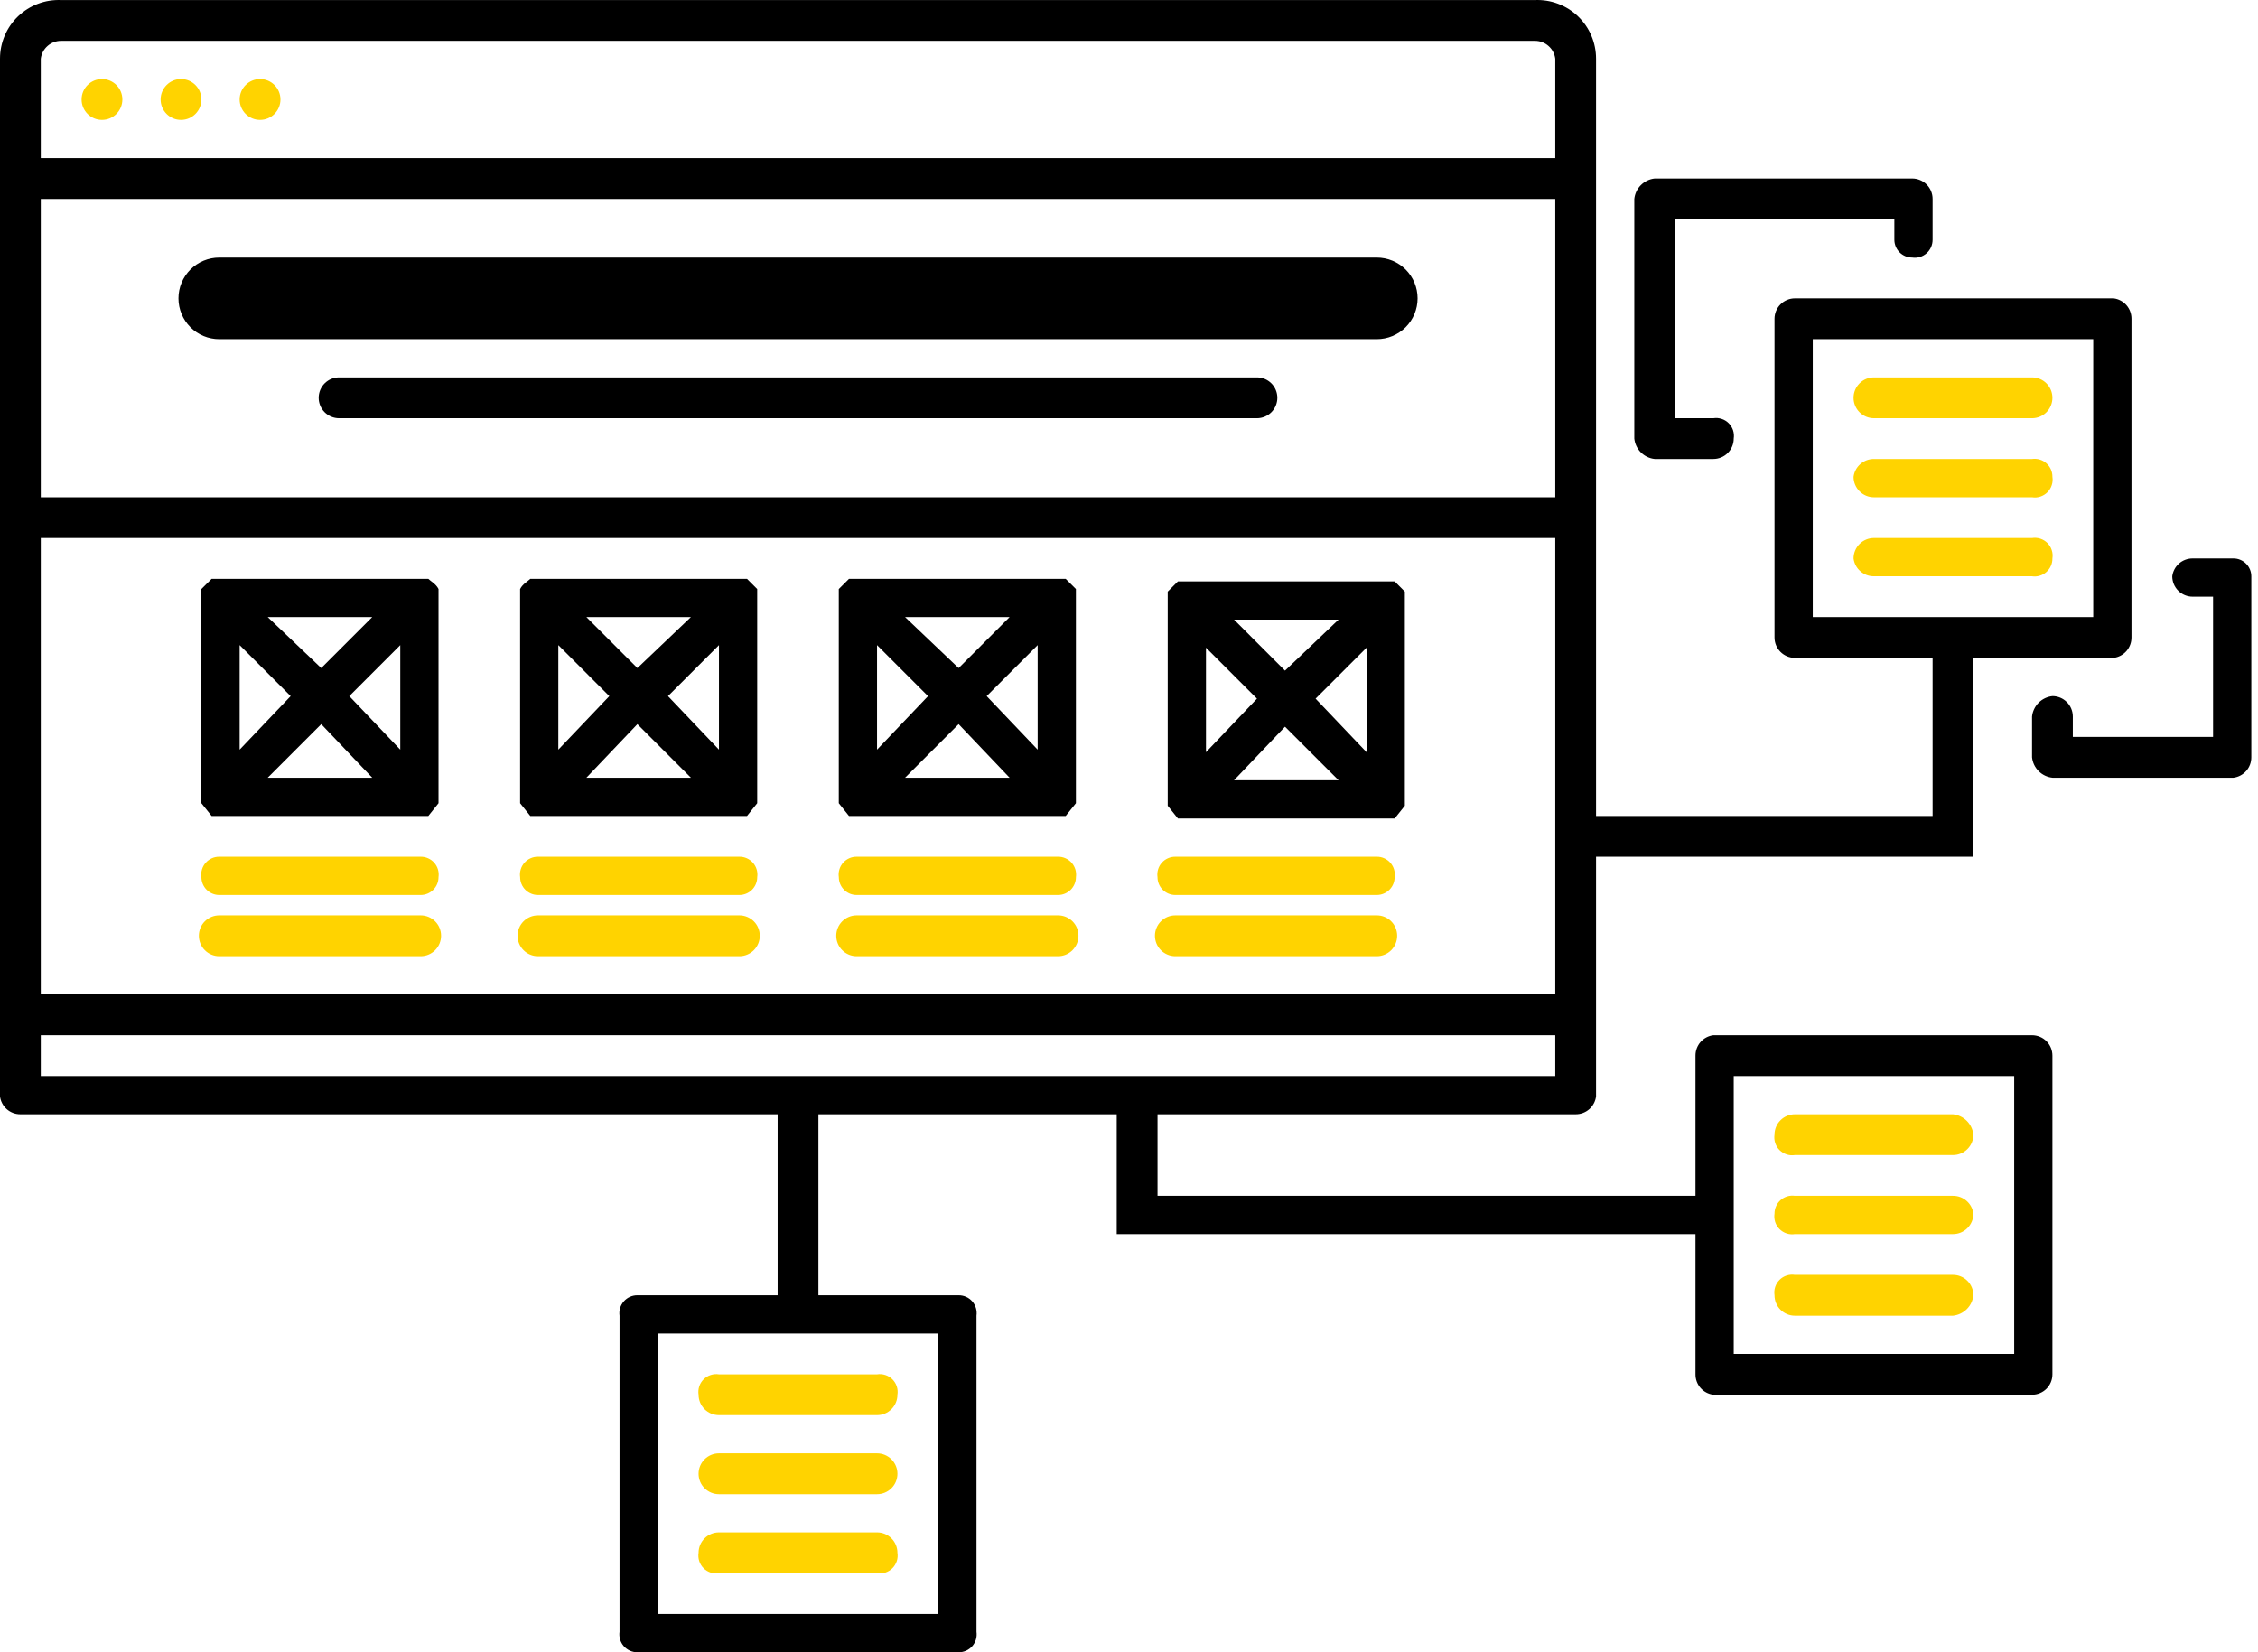 <svg width="82" height="60" viewBox="0 0 82 60" fill="none" xmlns="http://www.w3.org/2000/svg">
<path d="M3.704 4.354C4.113 4.354 4.444 4.022 4.444 3.613C4.444 3.204 4.113 2.872 3.704 2.872C3.295 2.872 2.963 3.204 2.963 3.613C2.963 4.022 3.295 4.354 3.704 4.354Z" fill="#FFD300"/>
<path d="M6.574 4.354C6.983 4.354 7.314 4.022 7.314 3.613C7.314 3.204 6.983 2.872 6.574 2.872C6.165 2.872 5.833 3.204 5.833 3.613C5.833 4.022 6.165 4.354 6.574 4.354Z" fill="#FFD300"/>
<path d="M9.444 4.354C9.853 4.354 10.185 4.022 10.185 3.613C10.185 3.204 9.853 2.872 9.444 2.872C9.035 2.872 8.703 3.204 8.703 3.613C8.703 4.022 9.035 4.354 9.444 4.354Z" fill="#FFD300"/>
<path d="M26.11 51.389H31.85C32.047 51.389 32.235 51.311 32.374 51.172C32.513 51.033 32.591 50.845 32.591 50.648C32.607 50.548 32.599 50.444 32.567 50.347C32.535 50.25 32.481 50.162 32.409 50.09C32.337 50.017 32.249 49.963 32.152 49.932C32.054 49.9 31.951 49.892 31.85 49.908H26.11C26.009 49.892 25.906 49.9 25.809 49.932C25.712 49.963 25.623 50.017 25.551 50.09C25.479 50.162 25.425 50.25 25.393 50.347C25.362 50.444 25.353 50.548 25.369 50.648C25.369 50.845 25.447 51.033 25.586 51.172C25.725 51.311 25.913 51.389 26.11 51.389Z" fill="#FFD300"/>
<path d="M26.11 54.259H31.85C32.047 54.259 32.235 54.181 32.374 54.042C32.513 53.904 32.591 53.715 32.591 53.519C32.591 53.322 32.513 53.134 32.374 52.995C32.235 52.856 32.047 52.778 31.85 52.778H26.11C25.913 52.778 25.725 52.856 25.586 52.995C25.447 53.134 25.369 53.322 25.369 53.519C25.369 53.715 25.447 53.904 25.586 54.042C25.725 54.181 25.913 54.259 26.11 54.259Z" fill="#FFD300"/>
<path d="M26.11 57.13H31.85C31.951 57.146 32.054 57.137 32.152 57.106C32.249 57.074 32.337 57.02 32.409 56.948C32.481 56.876 32.535 56.787 32.567 56.69C32.599 56.593 32.607 56.49 32.591 56.389C32.591 56.193 32.513 56.004 32.374 55.865C32.235 55.726 32.047 55.648 31.85 55.648H26.11C25.913 55.648 25.725 55.726 25.586 55.865C25.447 56.004 25.369 56.193 25.369 56.389C25.353 56.49 25.362 56.593 25.393 56.69C25.425 56.787 25.479 56.876 25.551 56.948C25.623 57.02 25.712 57.074 25.809 57.106C25.906 57.137 26.009 57.146 26.11 57.13Z" fill="#FFD300"/>
<path d="M73.794 37.593H62.22C62.04 37.616 61.875 37.704 61.755 37.84C61.636 37.977 61.571 38.153 61.572 38.334V43.426H42.036V40.464H57.22C57.402 40.465 57.577 40.4 57.714 40.28C57.85 40.161 57.938 39.995 57.961 39.816V31.112H71.664V23.89H76.757C76.937 23.867 77.102 23.779 77.222 23.643C77.341 23.506 77.406 23.331 77.405 23.149V11.576C77.406 11.394 77.341 11.219 77.222 11.082C77.102 10.946 76.937 10.858 76.757 10.835H65.183C64.987 10.835 64.798 10.913 64.659 11.052C64.52 11.191 64.442 11.379 64.442 11.576V23.149C64.442 23.346 64.52 23.534 64.659 23.673C64.798 23.812 64.987 23.89 65.183 23.89H70.183V29.631H57.961V2.132C57.961 1.844 57.903 1.559 57.791 1.295C57.678 1.03 57.513 0.791 57.305 0.592C57.097 0.393 56.851 0.238 56.582 0.137C56.313 0.035 56.026 -0.01 55.739 0.002H2.222C1.935 -0.01 1.648 0.035 1.379 0.137C1.11 0.238 0.864 0.393 0.656 0.592C0.448 0.791 0.283 1.03 0.17 1.295C0.058 1.559 -0 1.844 9.52271e-07 2.132V39.816C0.023 39.995 0.111 40.161 0.247 40.28C0.384 40.4 0.559 40.465 0.741 40.464H28.24V47.037H23.147C23.054 47.036 22.961 47.056 22.876 47.094C22.791 47.132 22.715 47.188 22.653 47.259C22.591 47.329 22.546 47.412 22.519 47.502C22.493 47.591 22.486 47.686 22.499 47.778V59.259C22.486 59.352 22.493 59.446 22.519 59.536C22.546 59.626 22.591 59.708 22.653 59.779C22.715 59.849 22.791 59.905 22.876 59.944C22.961 59.982 23.054 60.001 23.147 60H34.814C34.907 60.001 35 59.982 35.085 59.944C35.17 59.905 35.246 59.849 35.308 59.779C35.37 59.708 35.415 59.626 35.442 59.536C35.468 59.446 35.475 59.352 35.462 59.259V47.778C35.475 47.686 35.468 47.591 35.442 47.502C35.415 47.412 35.37 47.329 35.308 47.259C35.246 47.188 35.17 47.132 35.085 47.094C35 47.056 34.907 47.036 34.814 47.037H29.721V40.464H40.554V44.815H61.572V49.908C61.571 50.089 61.636 50.265 61.755 50.401C61.875 50.538 62.04 50.626 62.22 50.648H73.794C73.99 50.648 74.179 50.57 74.318 50.431C74.457 50.293 74.534 50.104 74.534 49.908V38.334C74.534 38.138 74.457 37.949 74.318 37.81C74.179 37.671 73.99 37.593 73.794 37.593ZM65.831 12.316H76.016V22.409H65.831V12.316ZM34.073 58.611H23.888V48.426H34.073V58.611ZM56.48 19.538V36.112H1.481V19.538H56.48ZM1.481 18.057V7.224H56.48V18.057H1.481ZM2.222 1.483H55.739C55.92 1.482 56.096 1.547 56.232 1.667C56.369 1.786 56.457 1.952 56.48 2.132V5.743H1.481V2.132C1.504 1.952 1.592 1.786 1.729 1.667C1.865 1.547 2.041 1.482 2.222 1.483ZM1.481 37.593H56.48V39.075H1.481V37.593ZM73.146 49.167H62.961V39.075H73.146V49.167Z" fill="#000000"/>
<path d="M65.183 41.945H70.924C71.12 41.945 71.308 41.867 71.447 41.728C71.586 41.589 71.664 41.401 71.664 41.204C71.644 41.015 71.56 40.838 71.425 40.703C71.29 40.568 71.113 40.484 70.924 40.464H65.183C64.987 40.464 64.798 40.542 64.659 40.681C64.52 40.819 64.442 41.008 64.442 41.204C64.427 41.305 64.435 41.408 64.466 41.505C64.498 41.603 64.552 41.691 64.624 41.763C64.697 41.835 64.785 41.889 64.882 41.921C64.979 41.953 65.082 41.961 65.183 41.945Z" fill="#FFD300"/>
<path d="M65.183 44.815H70.924C71.12 44.815 71.308 44.737 71.447 44.598C71.586 44.459 71.664 44.271 71.664 44.075C71.642 43.895 71.554 43.729 71.417 43.61C71.281 43.49 71.105 43.425 70.924 43.426H65.183C65.091 43.413 64.996 43.42 64.907 43.446C64.817 43.473 64.734 43.519 64.664 43.58C64.593 43.642 64.537 43.718 64.499 43.803C64.461 43.888 64.441 43.981 64.442 44.075C64.427 44.175 64.435 44.279 64.466 44.376C64.498 44.473 64.552 44.561 64.624 44.633C64.697 44.705 64.785 44.76 64.882 44.791C64.979 44.823 65.082 44.831 65.183 44.815Z" fill="#FFD300"/>
<path d="M65.183 47.778H70.924C71.113 47.758 71.29 47.673 71.425 47.539C71.56 47.404 71.644 47.227 71.664 47.037C71.664 46.841 71.586 46.653 71.447 46.514C71.308 46.375 71.12 46.297 70.924 46.297H65.183C65.082 46.281 64.979 46.289 64.882 46.321C64.785 46.352 64.697 46.406 64.624 46.479C64.552 46.551 64.498 46.639 64.466 46.736C64.435 46.833 64.427 46.937 64.442 47.037C64.442 47.234 64.52 47.422 64.659 47.561C64.798 47.7 64.987 47.778 65.183 47.778Z" fill="#FFD300"/>
<path d="M60.09 16.668H62.22C62.416 16.668 62.605 16.59 62.744 16.451C62.883 16.312 62.961 16.124 62.961 15.927C62.976 15.826 62.968 15.723 62.937 15.626C62.905 15.529 62.851 15.441 62.779 15.369C62.706 15.296 62.618 15.242 62.521 15.211C62.424 15.179 62.321 15.171 62.22 15.187H60.831V7.965H68.794V8.705C68.794 8.877 68.862 9.042 68.984 9.164C69.105 9.285 69.27 9.353 69.442 9.353C69.534 9.367 69.629 9.36 69.718 9.333C69.808 9.307 69.891 9.261 69.961 9.2C70.032 9.138 70.088 9.062 70.126 8.977C70.164 8.891 70.183 8.799 70.183 8.705V7.224C70.183 7.027 70.105 6.839 69.966 6.7C69.827 6.561 69.638 6.483 69.442 6.483H60.09C59.901 6.503 59.724 6.588 59.589 6.723C59.454 6.857 59.37 7.034 59.35 7.224V15.927C59.37 16.117 59.454 16.294 59.589 16.429C59.724 16.563 59.901 16.648 60.09 16.668Z" fill="#000000"/>
<path d="M81.109 20.279H79.627C79.446 20.278 79.27 20.343 79.133 20.462C78.997 20.582 78.909 20.747 78.886 20.927C78.886 21.124 78.964 21.312 79.103 21.451C79.242 21.59 79.431 21.668 79.627 21.668H80.368V26.76H75.275V26.02C75.275 25.823 75.197 25.635 75.058 25.496C74.919 25.357 74.731 25.279 74.535 25.279C74.345 25.299 74.168 25.384 74.033 25.518C73.899 25.653 73.814 25.83 73.794 26.02V27.501C73.814 27.691 73.899 27.868 74.033 28.002C74.168 28.137 74.345 28.222 74.535 28.242H81.109C81.288 28.219 81.454 28.131 81.573 27.995C81.693 27.858 81.758 27.683 81.757 27.501V20.927C81.757 20.755 81.688 20.59 81.567 20.469C81.445 20.347 81.28 20.279 81.109 20.279Z" fill="#000000"/>
<path d="M73.794 13.705H68.053C67.857 13.705 67.668 13.783 67.529 13.922C67.391 14.061 67.312 14.249 67.312 14.446C67.312 14.642 67.391 14.831 67.529 14.97C67.668 15.109 67.857 15.187 68.053 15.187H73.794C73.99 15.187 74.179 15.109 74.317 14.97C74.456 14.831 74.534 14.642 74.534 14.446C74.534 14.249 74.456 14.061 74.317 13.922C74.179 13.783 73.99 13.705 73.794 13.705Z" fill="#FFD300"/>
<path d="M73.794 16.668H68.053C67.872 16.667 67.696 16.732 67.56 16.851C67.423 16.971 67.335 17.136 67.312 17.316C67.312 17.513 67.391 17.701 67.529 17.84C67.668 17.979 67.857 18.057 68.053 18.057H73.794C73.895 18.073 73.998 18.065 74.095 18.033C74.192 18.001 74.28 17.947 74.353 17.875C74.425 17.803 74.479 17.715 74.51 17.617C74.542 17.52 74.55 17.417 74.534 17.316C74.535 17.223 74.516 17.13 74.478 17.045C74.44 16.959 74.383 16.883 74.313 16.822C74.243 16.76 74.16 16.715 74.07 16.688C73.981 16.662 73.886 16.655 73.794 16.668Z" fill="#FFD300"/>
<path d="M73.794 19.538H68.053C67.857 19.538 67.668 19.616 67.529 19.755C67.391 19.894 67.312 20.083 67.312 20.279C67.335 20.459 67.423 20.625 67.56 20.744C67.696 20.863 67.872 20.929 68.053 20.927H73.794C73.886 20.941 73.981 20.934 74.07 20.907C74.16 20.881 74.243 20.835 74.313 20.773C74.383 20.712 74.44 20.636 74.478 20.55C74.516 20.465 74.535 20.373 74.534 20.279C74.55 20.178 74.542 20.075 74.51 19.978C74.479 19.881 74.425 19.793 74.353 19.72C74.28 19.648 74.192 19.594 74.095 19.562C73.998 19.531 73.895 19.523 73.794 19.538Z" fill="#FFD300"/>
<path d="M7.685 29.631H15.555L15.925 29.168V21.39C15.833 21.205 15.648 21.112 15.555 21.02H7.685L7.314 21.39V29.168L7.685 29.631ZM12.685 25.279L14.536 23.427V27.223L12.685 25.279ZM13.518 28.242H9.722L11.666 26.297L13.518 28.242ZM11.666 24.26L9.722 22.409H13.518L11.666 24.26ZM10.555 25.279L8.703 27.223V23.427L10.555 25.279Z" fill="#000000"/>
<path d="M7.962 32.501H15.277C15.449 32.501 15.614 32.432 15.735 32.311C15.857 32.189 15.925 32.025 15.925 31.853C15.938 31.76 15.932 31.666 15.905 31.576C15.879 31.486 15.833 31.404 15.771 31.333C15.71 31.263 15.634 31.207 15.548 31.169C15.463 31.13 15.37 31.111 15.277 31.112H7.962C7.869 31.111 7.776 31.13 7.691 31.169C7.606 31.207 7.53 31.263 7.468 31.333C7.406 31.404 7.361 31.486 7.334 31.576C7.308 31.666 7.301 31.76 7.314 31.853C7.314 32.025 7.383 32.189 7.504 32.311C7.626 32.432 7.79 32.501 7.962 32.501Z" fill="#FFD300"/>
<path d="M15.277 33.242H7.962C7.766 33.242 7.578 33.32 7.439 33.459C7.3 33.597 7.222 33.786 7.222 33.982C7.222 34.179 7.3 34.367 7.439 34.506C7.578 34.645 7.766 34.723 7.962 34.723H15.277C15.473 34.723 15.662 34.645 15.801 34.506C15.94 34.367 16.018 34.179 16.018 33.982C16.018 33.786 15.94 33.597 15.801 33.459C15.662 33.32 15.473 33.242 15.277 33.242Z" fill="#FFD300"/>
<path d="M19.258 29.631H27.128L27.498 29.168V21.39L27.128 21.02H19.258C19.166 21.112 18.98 21.205 18.888 21.39V29.168L19.258 29.631ZM24.258 25.279L26.11 23.427V27.223L24.258 25.279ZM25.091 28.242H21.295L23.147 26.297L25.091 28.242ZM23.147 24.26L21.295 22.409H25.091L23.147 24.26ZM22.128 25.279L20.276 27.223V23.427L22.128 25.279Z" fill="#000000"/>
<path d="M19.537 32.501H26.851C27.023 32.501 27.188 32.432 27.309 32.311C27.431 32.189 27.499 32.025 27.499 31.853C27.513 31.76 27.506 31.666 27.479 31.576C27.453 31.486 27.407 31.404 27.346 31.333C27.284 31.263 27.208 31.207 27.123 31.169C27.037 31.13 26.945 31.111 26.851 31.112H19.537C19.443 31.111 19.351 31.13 19.265 31.169C19.18 31.207 19.104 31.263 19.042 31.333C18.981 31.404 18.935 31.486 18.909 31.576C18.882 31.666 18.875 31.76 18.889 31.853C18.889 32.025 18.957 32.189 19.078 32.311C19.2 32.432 19.365 32.501 19.537 32.501Z" fill="#FFD300"/>
<path d="M19.537 34.723H26.851C27.048 34.723 27.236 34.645 27.375 34.506C27.514 34.367 27.592 34.179 27.592 33.982C27.592 33.786 27.514 33.597 27.375 33.459C27.236 33.32 27.048 33.242 26.851 33.242H19.537C19.34 33.242 19.152 33.32 19.013 33.459C18.874 33.597 18.796 33.786 18.796 33.982C18.796 34.179 18.874 34.367 19.013 34.506C19.152 34.645 19.34 34.723 19.537 34.723Z" fill="#FFD300"/>
<path d="M30.831 29.631H38.701L39.072 29.168V21.39L38.701 21.02H30.831L30.461 21.39V29.168L30.831 29.631ZM35.831 25.279L37.683 23.427V27.223L35.831 25.279ZM36.664 28.242H32.868L34.813 26.297L36.664 28.242ZM34.813 24.26L32.868 22.409H36.664L34.813 24.26ZM33.702 25.279L31.85 27.223V23.427L33.702 25.279Z" fill="#000000"/>
<path d="M31.11 32.501H38.424C38.596 32.501 38.761 32.432 38.883 32.311C39.004 32.189 39.073 32.025 39.073 31.853C39.086 31.76 39.079 31.666 39.053 31.576C39.026 31.486 38.98 31.404 38.919 31.333C38.857 31.263 38.781 31.207 38.696 31.169C38.611 31.13 38.518 31.111 38.424 31.112H31.11C31.016 31.111 30.924 31.13 30.838 31.169C30.753 31.207 30.677 31.263 30.615 31.333C30.554 31.404 30.508 31.486 30.482 31.576C30.455 31.666 30.448 31.76 30.462 31.853C30.462 31.938 30.479 32.022 30.511 32.101C30.544 32.179 30.591 32.251 30.652 32.311C30.712 32.371 30.783 32.419 30.862 32.452C30.941 32.484 31.025 32.501 31.11 32.501Z" fill="#FFD300"/>
<path d="M31.11 34.723H38.424C38.621 34.723 38.809 34.645 38.948 34.506C39.087 34.367 39.165 34.179 39.165 33.982C39.165 33.786 39.087 33.597 38.948 33.459C38.809 33.32 38.621 33.242 38.424 33.242H31.11C30.913 33.242 30.725 33.32 30.586 33.459C30.447 33.597 30.369 33.786 30.369 33.982C30.369 34.179 30.447 34.367 30.586 34.506C30.725 34.645 30.913 34.723 31.11 34.723Z" fill="#FFD300"/>
<path d="M42.777 29.723H50.647L51.017 29.26V21.483L50.647 21.112H42.777L42.406 21.483V29.26L42.777 29.723ZM47.776 25.371L49.628 23.52V27.316L47.776 25.371ZM48.61 28.334H44.814L46.665 26.39L48.61 28.334ZM46.665 24.353L44.814 22.501H48.61L46.665 24.353ZM45.647 25.371L43.795 27.316V23.52L45.647 25.371Z" fill="#000000"/>
<path d="M42.683 32.501H49.998C50.17 32.501 50.334 32.432 50.456 32.311C50.578 32.189 50.646 32.025 50.646 31.853C50.659 31.76 50.652 31.666 50.626 31.576C50.599 31.486 50.554 31.404 50.492 31.333C50.431 31.263 50.354 31.207 50.269 31.169C50.184 31.13 50.091 31.111 49.998 31.112H42.683C42.59 31.111 42.497 31.13 42.412 31.169C42.326 31.207 42.25 31.263 42.189 31.333C42.127 31.404 42.081 31.486 42.055 31.576C42.028 31.666 42.022 31.76 42.035 31.853C42.035 32.025 42.103 32.189 42.225 32.311C42.346 32.432 42.511 32.501 42.683 32.501Z" fill="#FFD300"/>
<path d="M42.683 34.723H49.998C50.194 34.723 50.383 34.645 50.521 34.506C50.66 34.367 50.738 34.179 50.738 33.982C50.738 33.786 50.66 33.597 50.521 33.459C50.383 33.32 50.194 33.242 49.998 33.242H42.683C42.487 33.242 42.298 33.32 42.159 33.459C42.02 33.597 41.942 33.786 41.942 33.982C41.942 34.179 42.02 34.367 42.159 34.506C42.298 34.645 42.487 34.723 42.683 34.723Z" fill="#FFD300"/>
<path d="M45.646 13.705H12.314C12.117 13.705 11.929 13.783 11.79 13.922C11.651 14.061 11.573 14.249 11.573 14.446C11.573 14.642 11.651 14.831 11.79 14.97C11.929 15.109 12.117 15.187 12.314 15.187H45.646C45.843 15.187 46.031 15.109 46.17 14.97C46.309 14.831 46.387 14.642 46.387 14.446C46.387 14.249 46.309 14.061 46.17 13.922C46.031 13.783 45.843 13.705 45.646 13.705Z" fill="#000000"/>
<path d="M49.998 9.354H7.963C7.57 9.354 7.193 9.51 6.915 9.787C6.638 10.065 6.481 10.442 6.481 10.835C6.481 11.228 6.638 11.605 6.915 11.883C7.193 12.16 7.57 12.316 7.963 12.316H49.998C50.391 12.316 50.768 12.16 51.046 11.883C51.324 11.605 51.48 11.228 51.48 10.835C51.48 10.442 51.324 10.065 51.046 9.787C50.768 9.51 50.391 9.354 49.998 9.354Z" fill="#000000"/>
</svg>
